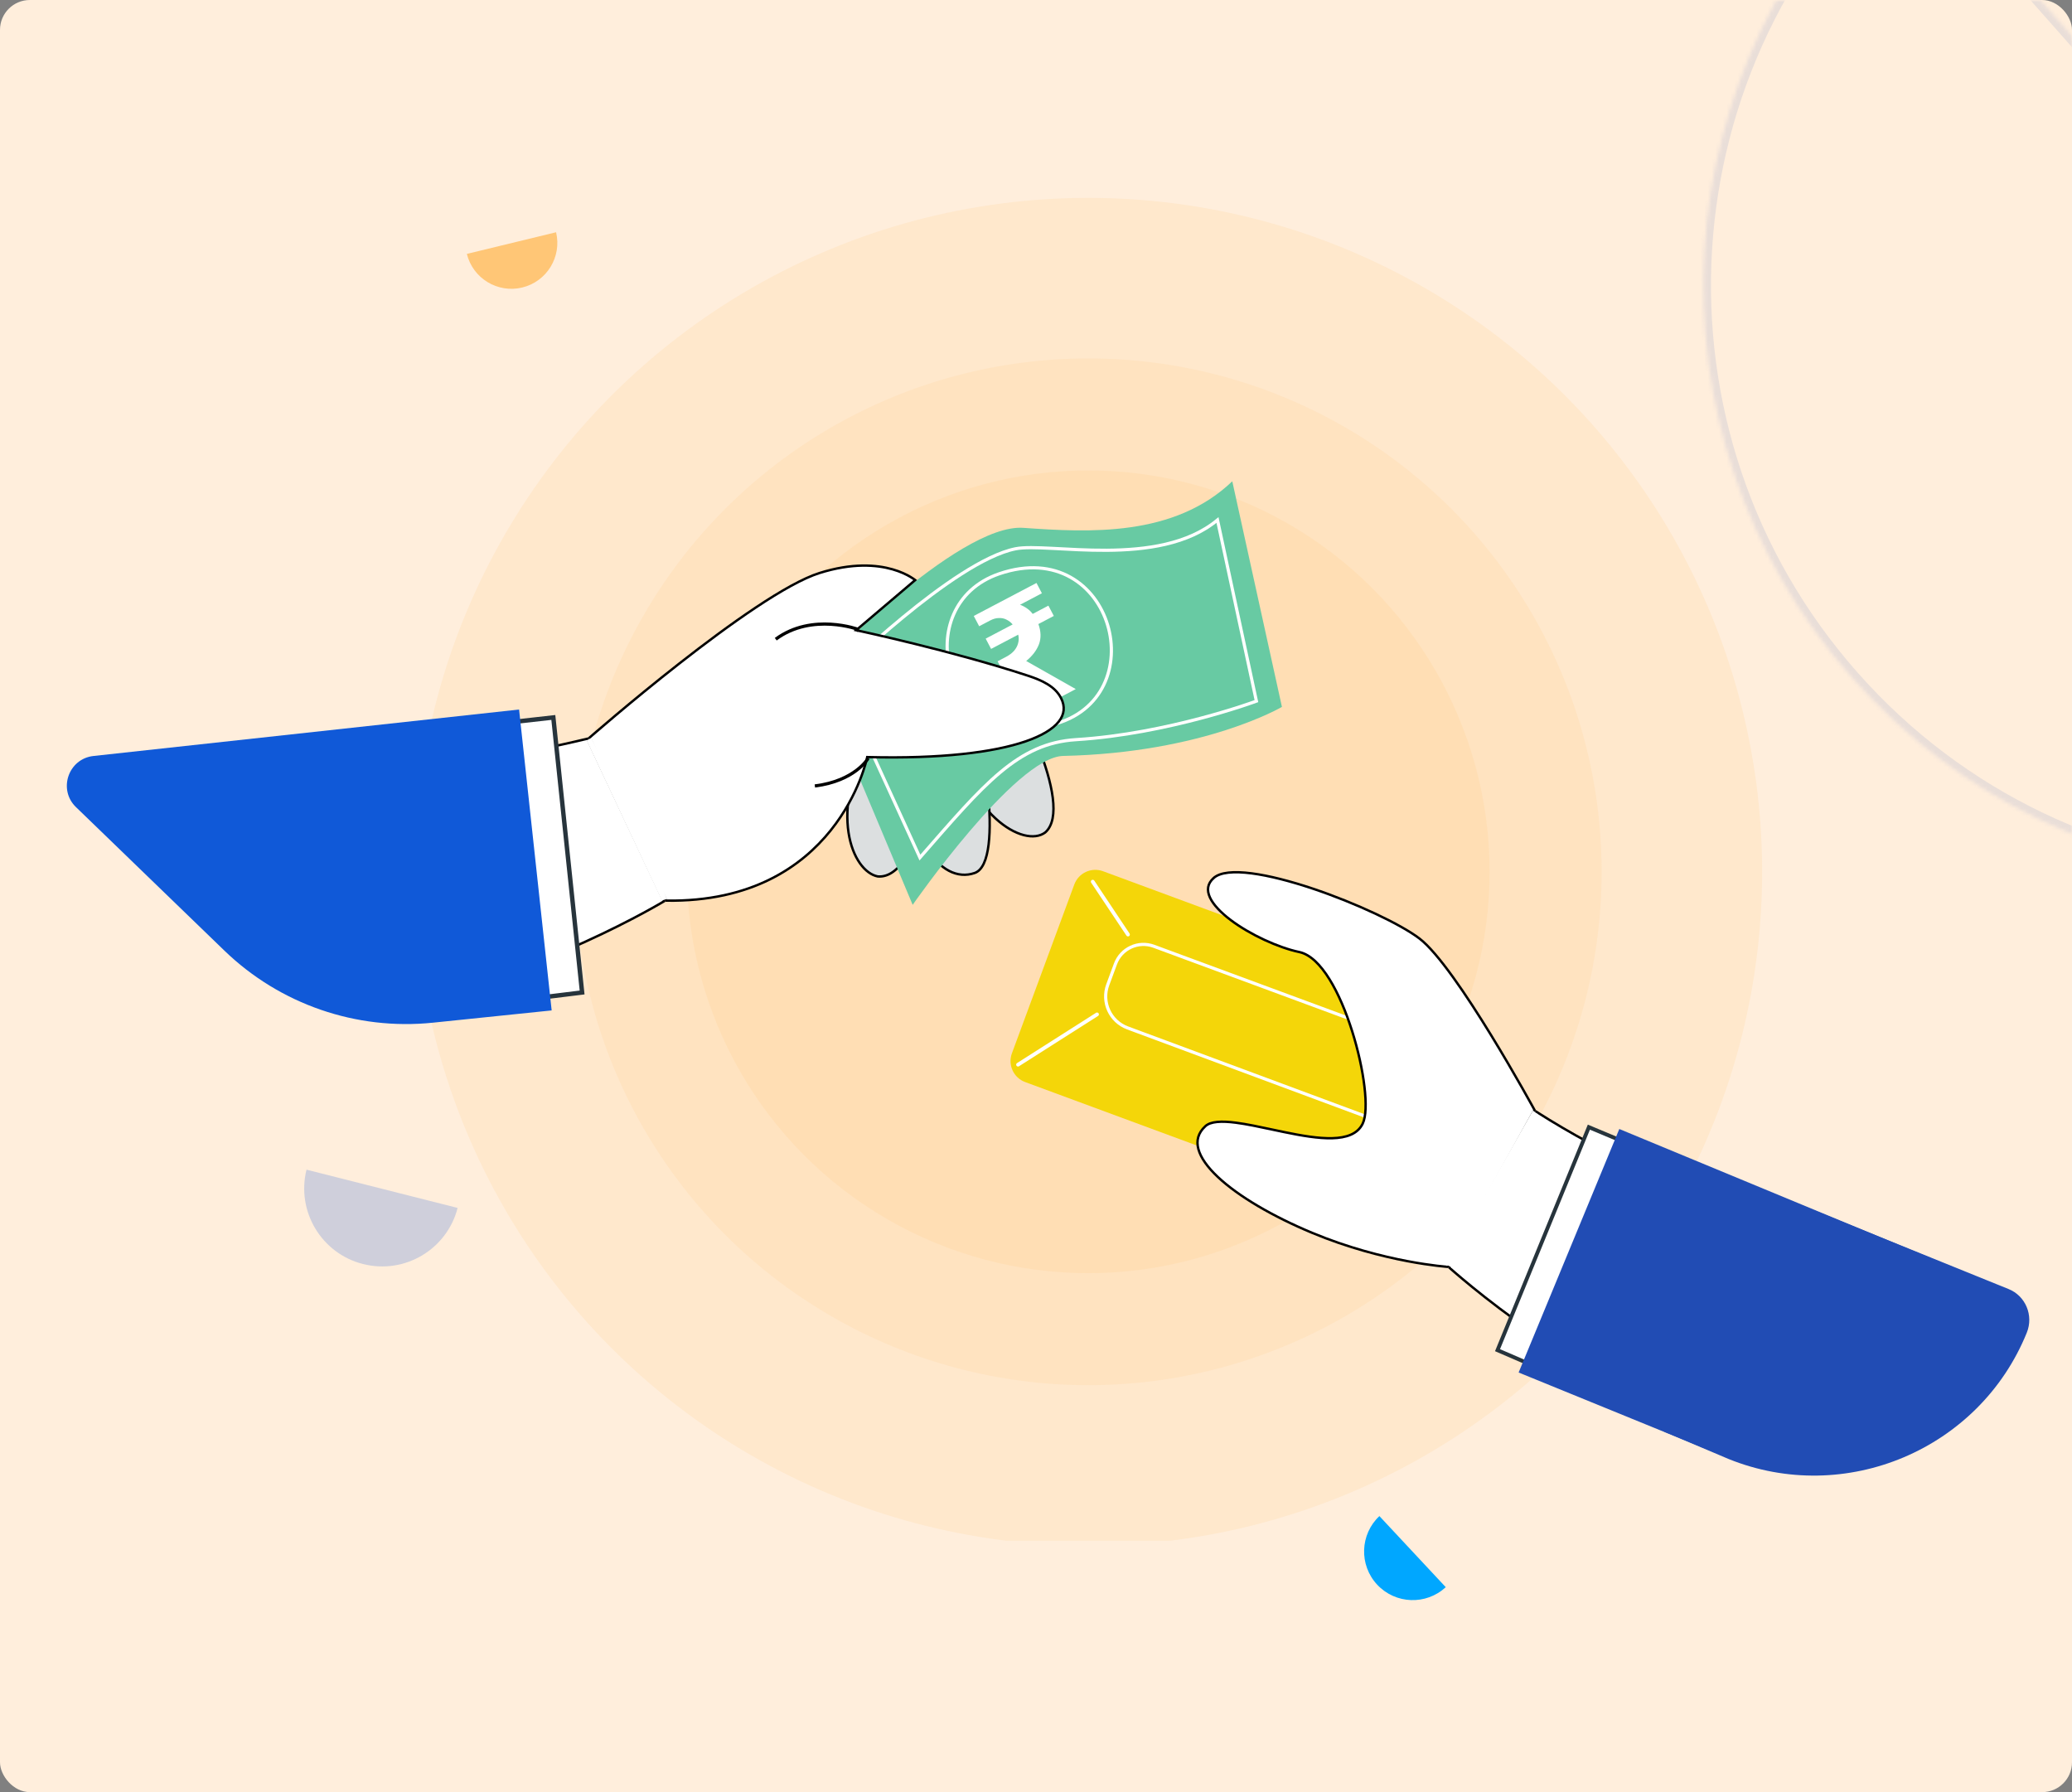 <svg width="555" height="480" viewBox="0 0 555 480" fill="none" xmlns="http://www.w3.org/2000/svg">
<rect x="0" y="0" width="555" height="480" fill="#808080" stroke="none"/>
<rect width="555" height="480" rx="8" fill="#FFEEDC"/>
<mask id="mask0_142_12973" style="mask-type:alpha" maskUnits="userSpaceOnUse" x="0" y="0" width="555" height="480">
<rect width="555" height="480" rx="8" fill="#FFEEDC"/>
</mask>
<g mask="url(#mask0_142_12973)">
<g clip-path="url(#clip0_142_12973)">
<circle cx="291.5" cy="233.5" r="107.5" fill="#FFDFB5"/>
<circle opacity="0.5" cx="291.5" cy="233.5" r="137.5" fill="#FFDFB5"/>
<circle opacity="0.4" cx="291.5" cy="233.5" r="180.5" fill="#FFDFB5"/>
<path d="M364.006 322.855L274.599 289.817C271.49 288.669 269.902 285.218 271.05 282.109L287.758 236.898C288.906 233.79 292.357 232.201 295.465 233.35L384.872 266.39L364.006 322.855Z" fill="#F4D609"/>
<path d="M368.5 300L302.031 275.313C297.377 273.585 295.001 268.413 296.722 263.756L298.785 258.176C300.316 254.032 304.917 251.914 309.062 253.446L370.881 276.29L368.5 300Z" stroke="white" stroke-width="0.853" stroke-miterlimit="10"/>
<path d="M492.217 332.597C492.187 332.589 492.155 332.581 492.121 332.572C491.788 332.483 491.295 332.351 490.654 332.173C489.373 331.818 487.502 331.285 485.141 330.57C480.418 329.142 473.735 326.988 465.889 324.09C450.281 318.323 430.06 309.603 411.522 297.766L388.279 339.571C388.34 339.626 388.417 339.694 388.509 339.776C388.786 340.021 389.198 340.384 389.736 340.849C390.812 341.778 392.393 343.119 394.409 344.759C398.442 348.039 404.218 352.519 411.185 357.314C425.069 366.867 443.665 377.658 462.635 382.724L492.217 332.597Z" fill="white" stroke="black" stroke-width="0.64"/>
<path d="M387.126 339.256C387.375 339.279 387.565 339.294 387.694 339.304L411.042 297.311C411.004 297.241 410.953 297.148 410.889 297.032C410.733 296.749 410.504 296.332 410.208 295.798C409.616 294.731 408.759 293.197 407.699 291.333C405.579 287.604 402.649 282.553 399.405 277.263C396.16 271.972 392.604 266.445 389.233 261.764C385.856 257.073 382.686 253.263 380.216 251.376C375.232 247.57 363.25 241.896 351.568 237.986C345.731 236.033 339.989 234.527 335.253 233.915C332.884 233.609 330.779 233.528 329.044 233.721C327.304 233.915 325.975 234.381 325.12 235.134L324.908 234.894L325.12 235.134C324.239 235.91 323.772 236.741 323.623 237.6C323.474 238.464 323.64 239.391 324.087 240.366C324.986 242.325 326.99 244.41 329.616 246.394C334.86 250.356 342.432 253.807 348.024 254.993C350.982 255.621 353.72 258.423 356.1 262.256C358.492 266.108 360.571 271.081 362.183 276.19C363.796 281.302 364.946 286.565 365.473 291.005C365.736 293.225 365.844 295.245 365.775 296.941C365.706 298.629 365.46 300.029 364.992 300.984C363.632 303.763 360.584 304.757 356.855 304.856C353.114 304.955 348.562 304.159 344.012 303.222C342.873 302.988 341.733 302.744 340.605 302.503C337.215 301.779 333.931 301.077 331.066 300.705C329.159 300.458 327.458 300.359 326.05 300.494C324.637 300.629 323.563 300.994 322.865 301.634C321.874 302.544 321.259 303.519 320.964 304.542C320.67 305.565 320.691 306.655 321.005 307.805C321.638 310.115 323.452 312.642 326.216 315.242C331.738 320.436 340.928 325.807 351.473 330.201C361.104 334.213 370.213 336.493 376.915 337.77C380.265 338.408 383.013 338.796 384.922 339.023C385.876 339.137 386.621 339.211 387.126 339.256Z" fill="white" stroke="black" stroke-width="0.64"/>
<path d="M411.881 298.4L410.601 297.44L388.841 335.84C388.201 337.013 387.049 339.296 387.561 339.04C388.073 338.784 388.628 339.36 388.841 339.68L411.881 298.4Z" fill="white"/>
<path d="M523.884 343.051L425.591 301.892L401.12 361.625L448.999 382.332L523.884 343.051Z" fill="white" stroke="#27343C" stroke-width="1.032" stroke-miterlimit="10"/>
<path d="M539.908 346.375L433.743 302.388L406.774 367.609L458.893 388.879L539.908 346.375Z" fill="#214CB4"/>
<path d="M542.888 356.95C530.201 388.252 494.243 403.4 462.995 390.765L445.741 383.444L468.573 326.805C470.399 322.227 475.648 320.023 480.226 321.849L537.985 345.243C542.563 347.069 544.766 352.319 542.888 356.95Z" fill="#214CB4"/>
<path d="M270.127 183.047C270.114 183.025 270.102 183.003 270.091 182.983L254.34 193.887C256.472 206.058 261.465 214.424 266.643 219.191C269.247 221.59 271.89 223.07 274.231 223.676C276.57 224.282 278.576 224.01 279.971 222.96C282.021 221.169 282.513 217.83 281.991 213.677C281.471 209.544 279.961 204.725 278.171 200.123C276.382 195.526 274.319 191.164 272.702 187.949C271.894 186.343 271.198 185.024 270.704 184.107C270.457 183.648 270.261 183.29 270.127 183.047Z" fill="#DCDFE0" stroke="black" stroke-width="0.64"/>
<path d="M261.741 192.733C261.736 192.708 261.731 192.683 261.726 192.66L243.722 199.159C242.656 211.486 244.704 220.975 248.167 226.966C251.652 232.996 256.509 235.414 261.075 233.818C262.095 233.461 262.903 232.594 263.523 231.276C264.142 229.958 264.556 228.223 264.803 226.202C265.296 222.161 265.114 217.051 264.647 212.02C264.18 206.993 263.431 202.063 262.799 198.388C262.482 196.551 262.195 195.028 261.987 193.965C261.883 193.433 261.799 193.017 261.741 192.733Z" fill="#DCDFE0" stroke="black" stroke-width="0.64"/>
<path d="M252.752 197.547L233.647 196.009C227.59 206.774 226.248 216.141 227.28 222.973C227.8 226.409 228.918 229.199 230.333 231.206C231.746 233.211 233.439 234.416 235.112 234.742C238.021 234.998 240.602 232.918 242.859 229.453C245.11 225.999 246.968 221.272 248.445 216.486C249.921 211.704 251.01 206.884 251.731 203.258C252.092 201.446 252.359 199.933 252.537 198.873C252.626 198.343 252.693 197.927 252.737 197.643C252.742 197.609 252.747 197.577 252.752 197.547Z" fill="#DCDFE0" stroke="black" stroke-width="0.64"/>
<path d="M218.266 180.026C218.266 180.026 256.487 140.127 274.105 141.375C291.725 142.622 314.429 143.868 330.075 128.907L343.373 189.331C343.373 189.331 322.518 201.637 284.771 202.468C271.98 202.749 244.466 242.354 244.466 242.354L218.266 180.026Z" fill="#68CAA3"/>
<path d="M267.627 153.689C243.153 162.08 252.865 201.211 281.756 194.122C309.681 187.271 298.34 143.157 267.627 153.689Z" stroke="white" stroke-width="0.853" stroke-miterlimit="10"/>
<path d="M224.223 181.16C224.223 181.16 255.4 150.31 272.024 146.985C280.842 145.222 310.32 152.385 326.112 139.273L336.539 187.789C336.539 187.789 312.921 196.568 288.232 198.104C272.616 199.076 263.653 209.951 246.407 229.692L224.223 181.16Z" stroke="white" stroke-width="0.853" stroke-miterlimit="10"/>
<path d="M281.521 188.048L268.664 179.877L267.214 177.12L269.45 175.945C270.344 175.475 271.061 174.939 271.601 174.338C272.152 173.699 272.521 173.014 272.707 172.282C272.918 171.537 272.927 170.772 272.735 169.985L265.471 173.805L264.021 171.048L271.248 167.248C270.76 166.68 270.198 166.246 269.565 165.946C268.956 165.632 268.281 165.495 267.542 165.535C266.814 165.538 266.04 165.754 265.221 166.185L262.278 167.733L260.828 164.976L277.629 156.141L279.078 158.897L273.23 161.973C273.9 162.223 274.516 162.549 275.076 162.952C275.661 163.342 276.174 163.833 276.612 164.427L280.822 162.213L282.272 164.97L278.137 167.144C278.855 169.112 278.904 170.925 278.286 172.582C277.654 174.214 276.517 175.7 274.875 177.039L288.152 184.561L281.521 188.048Z" fill="white"/>
<path d="M38.307 202.825L64.365 247.333C73.145 262.33 89.23 272.094 106.23 268.854C125.506 265.179 143.47 258.283 156.618 252.302C163.191 249.312 168.558 246.552 172.282 244.54C174.143 243.534 175.594 242.715 176.578 242.148C177.071 241.864 177.446 241.644 177.699 241.494C177.748 241.465 177.793 241.438 177.833 241.414L157.341 197.853C120.186 206.748 90.274 207.952 69.633 206.926C59.289 206.412 51.273 205.338 45.841 204.392C43.125 203.918 41.055 203.477 39.663 203.154C39.099 203.023 38.647 202.912 38.307 202.825Z" fill="white" stroke="black" stroke-width="0.64"/>
<path d="M230.029 168.621L229.962 168.934L229.327 168.798L229.822 168.377L245.142 155.367C245.113 155.344 245.082 155.32 245.048 155.295C244.789 155.101 244.396 154.826 243.869 154.512C242.814 153.885 241.22 153.101 239.077 152.488C234.794 151.263 228.3 150.713 219.508 153.477C215.13 154.853 209.082 158.294 202.451 162.708C195.828 167.116 188.652 172.476 182.025 177.664C175.398 182.852 169.325 187.867 164.907 191.584C162.698 193.443 160.904 194.978 159.662 196.047C159.041 196.582 158.558 197.001 158.23 197.286C158.099 197.4 157.992 197.493 157.912 197.563L178.45 241.223C201.352 241.57 214.78 232.039 222.492 222.425C226.364 217.599 228.799 212.747 230.267 209.101C231 207.279 231.492 205.759 231.799 204.696C231.953 204.165 232.06 203.748 232.13 203.465C232.164 203.323 232.189 203.215 232.205 203.143C232.213 203.106 232.219 203.079 232.223 203.061L232.227 203.041L232.228 203.037L232.229 203.036C232.229 203.036 232.229 203.036 232.264 203.043L232.229 203.036L232.282 202.773L232.55 202.78C251.987 203.261 266.114 201.538 274.777 198.542C279.114 197.042 282.04 195.237 283.594 193.269C284.367 192.289 284.797 191.274 284.9 190.234C285.002 189.194 284.78 188.106 284.211 186.98C282.579 183.744 278.92 182.155 275.332 180.975C265.218 177.649 253.876 174.639 245.06 172.46C240.652 171.37 236.877 170.489 234.204 169.879C232.868 169.575 231.807 169.338 231.08 169.178C230.717 169.098 230.437 169.037 230.248 168.996L230.034 168.949L229.98 168.938L229.966 168.935L229.963 168.934L229.962 168.934C229.962 168.934 229.962 168.934 230.029 168.621Z" fill="white" stroke="black" stroke-width="0.64"/>
<path d="M230.028 168.621C230.028 168.621 217.577 163.956 207.787 171.198" stroke="black" stroke-width="0.853" stroke-miterlimit="10"/>
<path d="M232.541 203.1C232.541 203.1 229.083 209.16 218.266 210.51" stroke="black" stroke-width="0.853" stroke-miterlimit="10"/>
<path d="M158.371 197.607C158.023 197.911 157.384 198.174 157.107 198.268L177.31 241.298C177.881 240.863 178.458 240.846 178.675 240.892L173.32 227.344L158.371 197.607Z" fill="white"/>
<path d="M26.785 205.751L148.212 192.161L155.921 265.826L106.028 271.958C100.039 272.694 94.038 270.686 89.697 266.495L26.785 205.751Z" fill="white" stroke="#27343C" stroke-width="1.185" stroke-miterlimit="10"/>
<path d="M20.355 216.183C15.481 211.472 18.308 203.215 25.047 202.479L139.037 190.035L147.767 270.628L115.946 273.913C95.397 276.034 74.96 268.97 60.107 254.612L20.355 216.183Z" fill="#1059D8"/>
<line x1="293.847" y1="271.69" x2="272.69" y2="285.153" stroke="white" stroke-linecap="round"/>
<line x1="292.693" y1="236.139" x2="302.139" y2="250.307" stroke="white" stroke-linecap="round"/>
<path fill-rule="evenodd" clip-rule="evenodd" d="M82.102 313.28L122.578 323.527L122.637 323.297C122.625 323.345 122.613 323.393 122.6 323.441C119.771 334.619 108.416 341.386 97.238 338.556C86.09 335.733 79.329 324.429 82.102 313.28Z" fill="#1059D8" fill-opacity="0.2"/>
</g>
<path fill-rule="evenodd" clip-rule="evenodd" d="M369.597 405.954C369.572 405.977 369.546 406.001 369.521 406.025C364.263 410.933 363.979 419.175 368.888 424.433C373.784 429.678 381.996 429.973 387.256 425.104L369.481 406.063L369.597 405.954Z" fill="#00A7FF"/>
<mask id="path-32-inside-1_142_12973" fill="white">
<path fill-rule="evenodd" clip-rule="evenodd" d="M510.491 -43.01C510.279 -42.825 510.068 -42.639 509.857 -42.453C444.214 15.593 438.055 115.863 496.1 181.506C553.997 246.981 653.9 253.277 719.552 195.71L509.353 -42.004L510.491 -43.01Z"/>
</mask>
<path d="M510.491 -43.01L511.816 -41.512L509.174 -44.515L510.491 -43.01ZM719.552 195.71L720.871 197.213L722.381 195.889L721.051 194.385L719.552 195.71ZM509.353 -42.004L508.028 -43.502L506.53 -42.177L507.855 -40.679L509.353 -42.004ZM511.182 -40.955C511.391 -41.139 511.599 -41.322 511.808 -41.505L509.174 -44.515C508.96 -44.328 508.746 -44.14 508.533 -43.951L511.182 -40.955ZM497.599 180.181C440.285 115.365 446.366 16.359 511.182 -40.955L508.533 -43.951C442.062 14.826 435.825 116.36 494.602 182.831L497.599 180.181ZM718.234 194.206C653.41 251.047 554.765 244.831 497.599 180.181L494.602 182.831C553.228 249.131 654.391 255.506 720.871 197.213L718.234 194.206ZM721.051 194.385L510.851 -43.329L507.855 -40.679L718.054 197.034L721.051 194.385ZM510.678 -40.505L511.816 -41.512L509.166 -44.508L508.028 -43.502L510.678 -40.505Z" fill="#214CB4" fill-opacity="0.1" mask="url(#path-32-inside-1_142_12973)"/>
<path fill-rule="evenodd" clip-rule="evenodd" d="M124.996 67.778C125.009 67.837 125.023 67.896 125.037 67.955C126.639 74.555 133.289 78.607 139.889 77.005C146.472 75.407 150.52 68.788 148.952 62.205L125.051 68.005L124.996 67.778Z" fill="#FFC676"/>
</g>
<defs>
<clipPath id="clip0_142_12973">
<rect width="640" height="426.667" fill="white" transform="translate(-19 -14)"/>
</clipPath>
</defs>
</svg>
